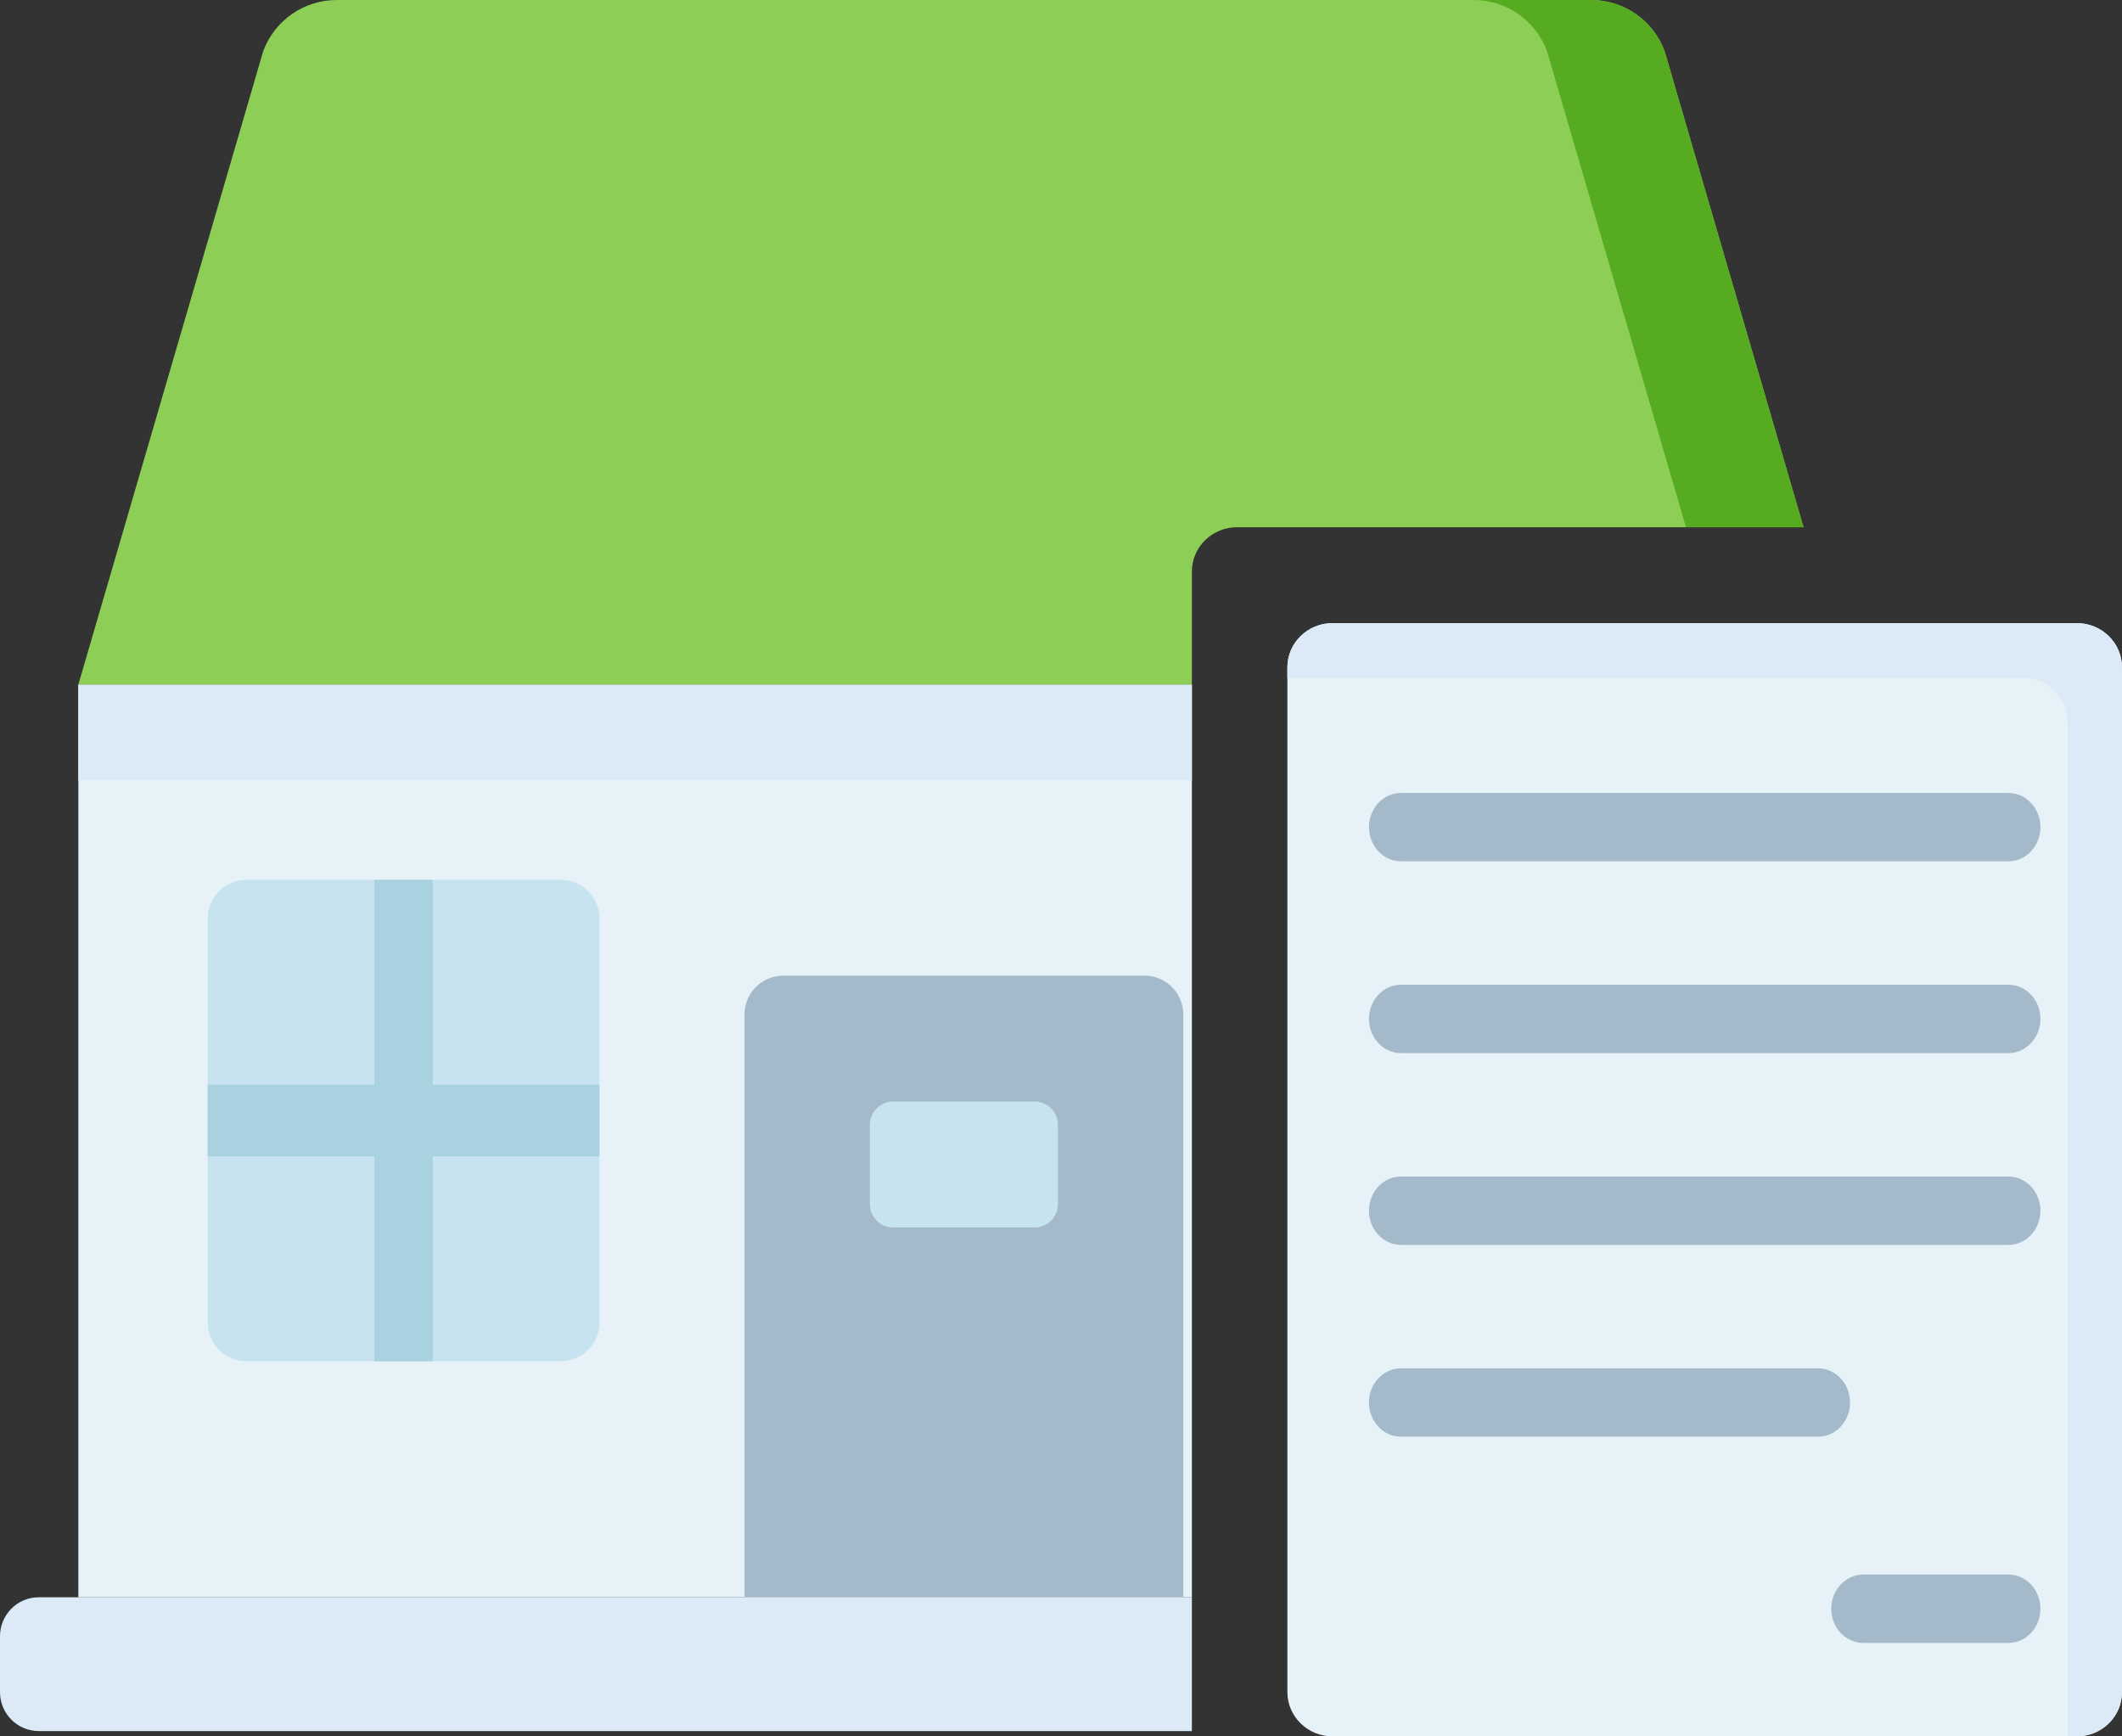 <?xml version="1.0" encoding="UTF-8"?> <svg xmlns="http://www.w3.org/2000/svg" width="66" height="54" viewBox="0 0 66 54" fill="none"><rect x="0" y="0" width="66" height="54" fill="#333333" stroke="none"/><path d="M37.071 21.289H2.437V49.675H37.071V21.289Z" fill="#E7F2F8"></path><path d="M36.805 31.553V49.674H23.155V31.553C23.155 30.884 23.695 30.342 24.362 30.342H35.598C36.265 30.342 36.805 30.884 36.805 31.553V31.553Z" fill="#A4BACB"></path><path d="M27.055 37.447V34.985C27.055 34.584 27.379 34.258 27.779 34.258H32.181C32.581 34.258 32.905 34.584 32.905 34.985V37.447C32.905 37.848 32.581 38.173 32.181 38.173H27.779C27.379 38.173 27.055 37.848 27.055 37.447Z" fill="#C7E3EF"></path><path d="M17.44 27.361H7.666C6.999 27.361 6.459 27.903 6.459 28.572V30.098V39.596V41.122C6.459 41.791 6.999 42.333 7.666 42.333H17.44C18.106 42.333 18.646 41.791 18.646 41.122V39.596V30.098V28.572C18.646 27.903 18.106 27.361 17.44 27.361Z" fill="#C7E3EF"></path><path d="M18.646 33.735H18.646H13.458V27.361H11.648V33.735H6.459V35.959H11.648V42.333H13.458V35.959H18.646H18.646V33.735Z" fill="#A9D2E0"></path><path d="M64.593 19.378H61.956H44.085H41.449C40.672 19.378 40.041 19.995 40.041 20.756V52.622C40.041 53.383 40.672 54 41.449 54H44.085H61.956H64.593C65.37 54 66 53.383 66 52.622V20.756C66 19.995 65.37 19.378 64.593 19.378Z" fill="#E7F2F8"></path><path d="M62.467 26.786H43.575C43.025 26.786 42.579 26.31 42.579 25.723C42.579 25.136 43.025 24.66 43.575 24.66H62.467C63.017 24.66 63.463 25.136 63.463 25.723C63.463 26.31 63.017 26.786 62.467 26.786Z" fill="#A4BACB"></path><path d="M62.467 32.751H43.575C43.025 32.751 42.579 32.275 42.579 31.687C42.579 31.1 43.025 30.624 43.575 30.624H62.467C63.017 30.624 63.463 31.1 63.463 31.687C63.463 32.275 63.017 32.751 62.467 32.751Z" fill="#A4BACB"></path><path d="M62.467 38.716H43.575C43.025 38.716 42.579 38.239 42.579 37.652C42.579 37.065 43.025 36.589 43.575 36.589H62.467C63.017 36.589 63.463 37.065 63.463 37.652C63.463 38.239 63.017 38.716 62.467 38.716Z" fill="#A4BACB"></path><path d="M56.546 44.68H43.575C43.025 44.68 42.579 44.204 42.579 43.617C42.579 43.029 43.025 42.553 43.575 42.553H56.546C57.096 42.553 57.542 43.029 57.542 43.617C57.542 44.204 57.096 44.68 56.546 44.68Z" fill="#A4BACB"></path><path d="M62.467 51.094H57.954C57.404 51.094 56.958 50.618 56.958 50.031C56.958 49.443 57.404 48.967 57.954 48.967H62.467C63.017 48.967 63.462 49.443 63.462 50.031C63.462 50.618 63.017 51.094 62.467 51.094Z" fill="#A4BACB"></path><path d="M64.593 19.378H61.956H44.085H41.449C40.672 19.378 40.041 19.995 40.041 20.756V21.076H42.394H60.264H62.901C63.678 21.076 64.308 21.693 64.308 22.454V54H64.593C65.37 54 66 53.383 66 52.622V20.756C66 19.995 65.37 19.378 64.593 19.378Z" fill="#DBEAF6"></path><path d="M37.071 21.289H2.437V24.271H37.071V21.289Z" fill="#DBEAF6"></path><path d="M37.071 49.674H1.206C0.54 49.674 0 50.217 0 50.886V52.623C0 53.292 0.54 53.834 1.206 53.834H37.071V49.674Z" fill="#DBEAF6"></path><path d="M37.071 17.774C37.071 17.013 37.701 16.396 38.478 16.396H41.115H56.095L51.775 1.595C51.421 0.636 50.509 0 49.49 0H10.469C9.451 0 8.539 0.636 8.185 1.595L2.437 21.289L37.071 21.289V17.774Z" fill="#8DCE56"></path><path d="M48.119 1.595L52.438 16.396H56.095L51.775 1.595C51.421 0.636 50.509 0 49.49 0H45.834C46.853 0 47.764 0.636 48.119 1.595Z" fill="#57AB20"></path></svg> 